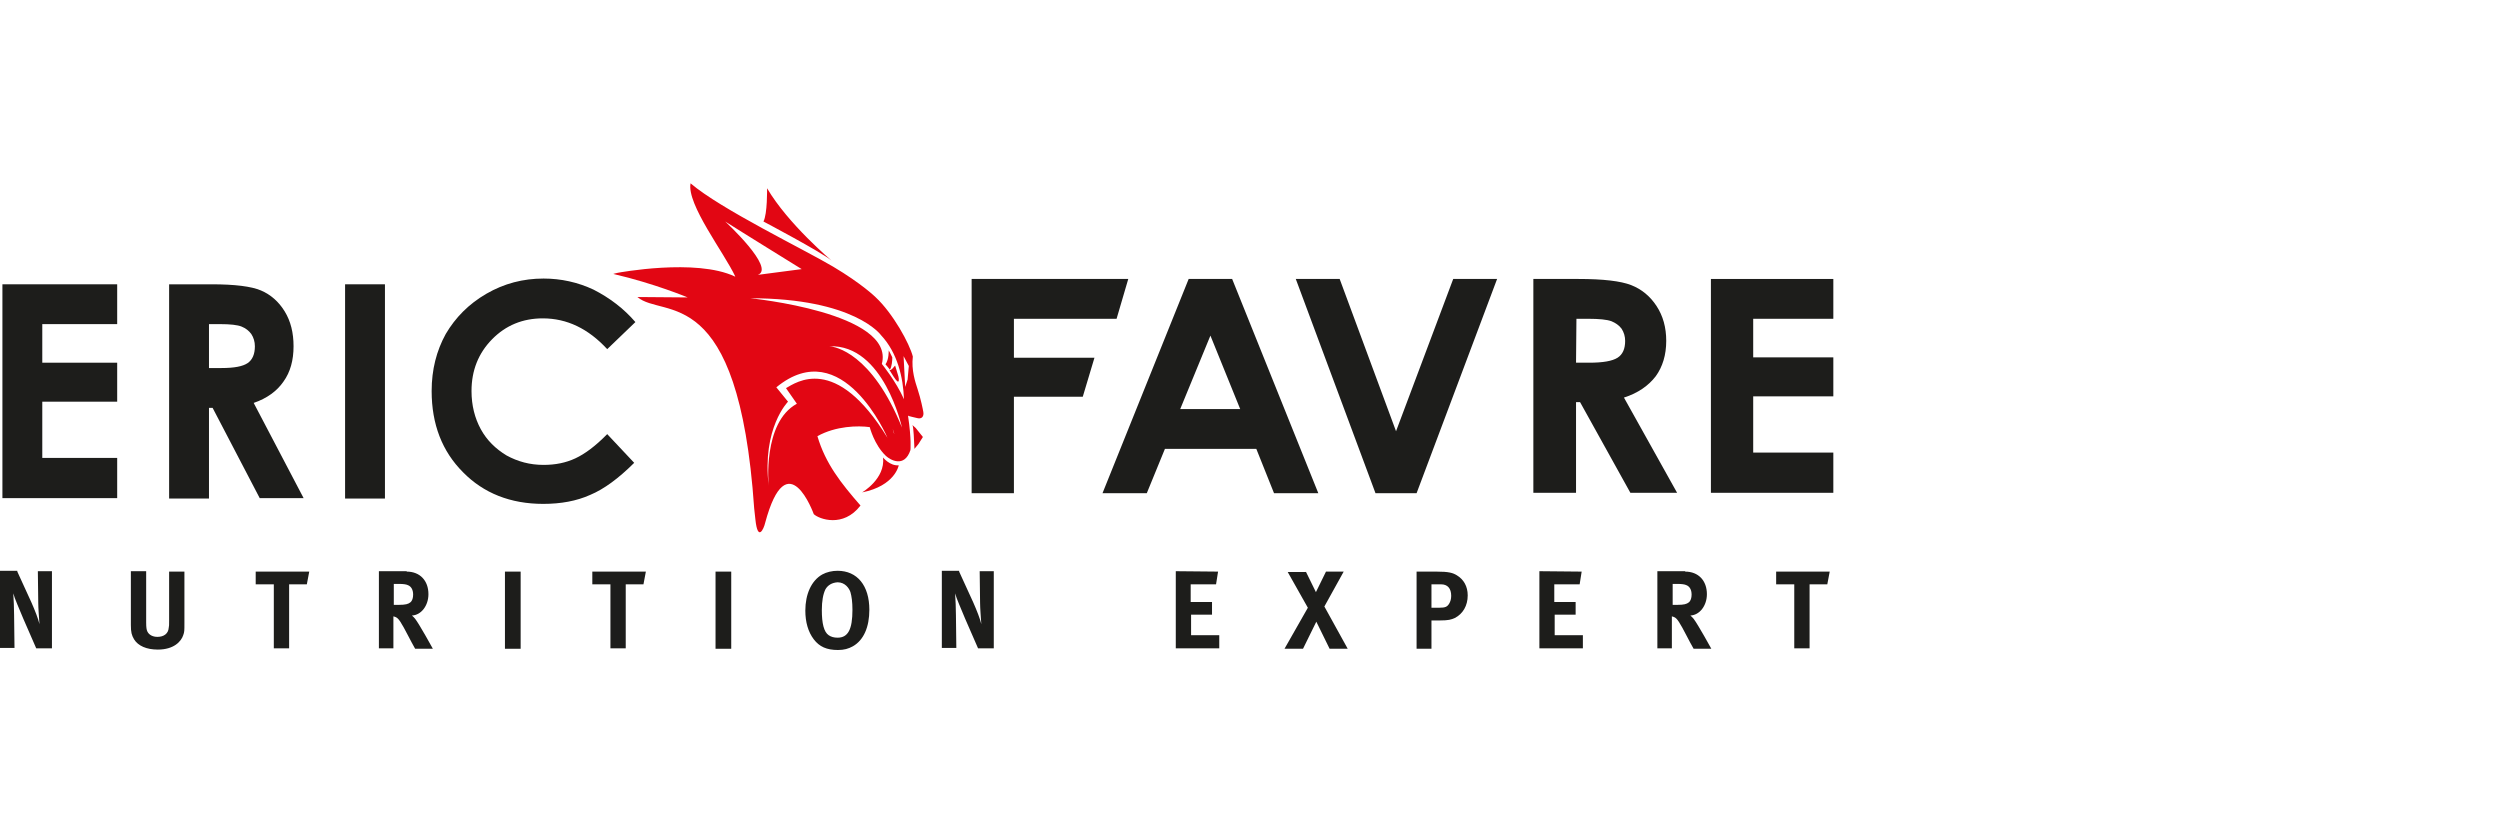 <svg xmlns="http://www.w3.org/2000/svg" xmlns:xlink="http://www.w3.org/1999/xlink" width="150px" height="50px" viewBox="0 0 150 50" version="1.1"><title>eric_favre_logo</title><g id="eric_favre_logo" stroke="none" stroke-width="1" fill="none" fill-rule="evenodd"><rect id="Rectangle" x="0" y="0" width="150" height="50"></rect><g transform="translate(0, 11)" fill-rule="nonzero"><path d="M52.983,16.45 C53.128,17.731 51.726,18.544 51.726,18.544 C53.707,18.15 53.925,16.918 53.925,16.918 C53.393,16.967 52.983,16.45 52.983,16.45 M49.89,4.63 C49.89,4.63 47.281,2.438 46.025,0.296 C46.025,0.296 46.049,1.847 45.807,2.29 C45.807,2.29 49.214,4.088 49.89,4.63 Z M53.901,11.574 C53.901,11.574 53.756,11.106 53.707,10.934 C53.611,11.033 53.49,11.23 53.369,11.205 C53.514,11.451 53.756,11.821 53.828,11.87 C53.949,11.968 53.949,11.771 53.901,11.574 Z M54.746,14.505 C54.819,14.628 54.843,15.465 54.867,15.933 L55.109,15.638 L55.374,15.219 L54.94,14.677 L54.746,14.505 L54.746,14.505 Z M55.036,14.086 C55.302,14.16 55.447,13.988 55.399,13.717 C55.374,13.569 55.254,12.953 55.06,12.362 C54.915,11.919 54.674,11.205 54.77,10.392 C54.577,9.629 53.587,7.807 52.524,6.821 C52.524,6.821 51.726,6.033 49.987,4.999 C48.247,3.965 43.246,1.551 41.434,0 C41.193,1.256 43.464,4.186 44.116,5.59 L44.092,5.59 C41.748,4.482 37.061,5.369 37.061,5.369 C37.061,5.369 36.723,5.442 36.82,5.442 C39.26,6.009 41.265,6.846 41.265,6.846 L38.245,6.821 C39.791,8.151 44.309,5.787 45.251,19.504 C45.276,19.75 45.3,19.972 45.324,20.169 C45.469,21.548 45.831,20.711 45.904,20.391 C47.233,15.416 48.827,19.849 48.827,19.849 C49.141,20.144 50.591,20.686 51.63,19.332 C50.47,18.002 49.528,16.82 49.045,15.17 C50.156,14.554 51.485,14.529 52.185,14.628 C52.185,14.628 52.451,15.687 53.152,16.352 C53.418,16.598 54.263,17.091 54.626,16.007 C54.626,16.007 54.698,15.391 54.481,13.938 C54.481,13.963 54.843,14.037 55.036,14.086 L55.036,14.086 Z M43.512,2.29 C44.237,2.758 48.102,5.147 48.102,5.147 L45.469,5.492 C46.556,5.098 43.512,2.29 43.512,2.29 L43.512,2.29 Z M47.16,12.288 C47.353,12.559 47.812,13.224 47.812,13.224 C45.735,14.357 46.121,18.15 46.121,18.15 C45.711,14.677 47.281,13.101 47.281,13.101 L46.58,12.239 C50.567,8.964 53.248,15.268 53.248,15.268 C50.132,10.171 47.74,11.968 47.16,12.288 L47.16,12.288 Z M53.562,14.726 C53.635,14.923 53.659,15.047 53.659,15.047 C53.611,14.948 53.587,14.825 53.562,14.726 Z M49.769,9.777 C53.031,9.653 54.118,14.653 54.118,14.653 C52.306,10.171 50.108,9.801 49.769,9.777 Z M52.91,10.836 C53.732,7.757 45.01,6.895 45.01,6.895 C51.291,6.895 52.862,9.112 52.862,9.112 C53.852,10.171 54.191,11.648 54.239,12.953 C53.756,11.87 52.91,10.836 52.91,10.836 Z M54.311,12.215 L54.215,10.368 L54.529,10.959 L54.456,11.771 L54.311,12.215 L54.311,12.215 Z M53.393,11.18 C53.514,11.008 53.538,10.614 53.538,10.442 C53.466,10.318 53.418,10.171 53.321,10.023 C53.321,10.023 53.345,10.565 53.128,10.86 C53.2,10.934 53.297,11.057 53.393,11.18 L53.393,11.18 Z" id="Shape" fill="#E20613"></path><path d="M1.039,23.296 L1.884,25.143 C2.102,25.636 2.295,26.128 2.368,26.449 C2.344,26.079 2.295,25.488 2.295,25.168 L2.271,23.272 L3.117,23.272 L3.117,27.901 L2.174,27.901 L1.401,26.128 C1.16,25.537 0.87,24.897 0.797,24.602 C0.821,24.971 0.846,25.513 0.846,25.907 L0.87,27.877 L0,27.877 L0,23.247 L1.039,23.247 L1.039,23.296 L1.039,23.296 Z" id="Path" fill="#1D1D1B"></path><path d="M8.77,23.296 L8.77,26.35 C8.77,26.646 8.794,26.793 8.843,26.892 C8.939,27.089 9.157,27.212 9.447,27.212 C9.833,27.212 10.099,27.015 10.123,26.67 C10.147,26.572 10.147,26.498 10.147,26.252 L10.147,23.296 L11.065,23.296 L11.065,26.399 C11.065,26.843 11.065,26.916 10.993,27.113 C10.872,27.483 10.437,27.975 9.471,27.975 C8.794,27.975 8.287,27.754 8.045,27.36 C7.9,27.113 7.852,26.941 7.852,26.498 L7.852,23.272 L8.77,23.272 L8.77,23.296 L8.77,23.296 Z" id="Path" fill="#1D1D1B"></path><polygon id="Path" fill="#1D1D1B" points="18.555 23.296 18.41 24.06 17.347 24.06 17.347 27.901 16.429 27.901 16.429 24.06 15.342 24.06 15.342 23.296"></polygon><path d="M24.401,23.296 C25.199,23.296 25.706,23.838 25.706,24.651 C25.706,25.34 25.271,25.907 24.716,25.931 C24.812,26.005 24.836,26.055 24.909,26.128 C25.175,26.473 25.972,27.926 25.972,27.926 L24.909,27.926 C24.74,27.631 24.667,27.483 24.498,27.163 C24.063,26.325 23.918,26.104 23.749,26.03 C23.701,26.005 23.677,26.005 23.604,25.981 L23.604,27.901 L22.734,27.901 L22.734,23.272 L24.401,23.272 L24.401,23.296 L24.401,23.296 L24.401,23.296 Z M23.628,25.291 L23.942,25.291 C24.329,25.291 24.498,25.242 24.619,25.143 C24.74,25.045 24.788,24.872 24.788,24.675 C24.788,24.38 24.667,24.183 24.474,24.109 C24.377,24.06 24.184,24.035 23.967,24.035 L23.628,24.035 L23.628,25.291 L23.628,25.291 Z" id="Shape" fill="#1D1D1B"></path><polygon id="Path" fill="#1D1D1B" points="31.239 23.296 31.239 27.926 30.297 27.926 30.297 23.296"></polygon><polygon id="Path" fill="#1D1D1B" points="38.752 23.296 38.608 24.06 37.544 24.06 37.544 27.901 36.626 27.901 36.626 24.06 35.539 24.06 35.539 23.296"></polygon><polygon id="Path" fill="#1D1D1B" points="43.874 23.296 43.874 27.926 42.932 27.926 42.932 23.296"></polygon><path d="M52.161,25.587 C52.161,26.621 51.823,27.409 51.171,27.778 C50.905,27.926 50.639,28 50.277,28 C49.6,28 49.165,27.803 48.827,27.36 C48.489,26.916 48.32,26.325 48.32,25.636 C48.32,24.651 48.682,23.838 49.334,23.469 C49.6,23.321 49.938,23.247 50.253,23.247 C51.436,23.247 52.161,24.134 52.161,25.587 L52.161,25.587 Z M49.528,24.355 C49.383,24.651 49.31,25.069 49.31,25.611 C49.31,26.399 49.431,26.916 49.721,27.113 C49.866,27.212 50.035,27.261 50.253,27.261 C50.881,27.261 51.147,26.769 51.147,25.587 C51.147,25.119 51.098,24.774 51.026,24.528 C50.953,24.306 50.712,23.937 50.253,23.937 C49.914,23.961 49.673,24.109 49.528,24.355 L49.528,24.355 Z" id="Shape" fill="#1D1D1B"></path><path d="M57.549,23.296 L58.394,25.143 C58.612,25.636 58.805,26.128 58.878,26.449 C58.854,26.079 58.805,25.488 58.805,25.168 L58.781,23.272 L59.627,23.272 L59.627,27.901 L58.684,27.901 L57.911,26.128 C57.67,25.537 57.38,24.897 57.307,24.602 C57.331,24.971 57.356,25.513 57.356,25.907 L57.38,27.877 L56.51,27.877 L56.51,23.247 L57.549,23.247 L57.549,23.296 L57.549,23.296 Z" id="Path" fill="#1D1D1B"></path><polygon id="Path" fill="#1D1D1B" points="73.084 23.296 72.963 24.06 71.441 24.06 71.441 25.119 72.721 25.119 72.721 25.882 71.465 25.882 71.465 27.113 73.156 27.113 73.156 27.901 70.547 27.901 70.547 23.272 73.084 23.296 73.084 23.296"></polygon><polygon id="Path" fill="#1D1D1B" points="78.351 23.296 78.955 24.528 79.559 23.296 80.622 23.296 79.462 25.39 80.863 27.926 79.776 27.926 78.979 26.301 78.181 27.926 77.07 27.926 78.471 25.464 77.263 23.321 78.351 23.321 78.351 23.296"></polygon><path d="M86.178,23.296 C86.927,23.296 87.169,23.37 87.411,23.518 C87.821,23.764 88.063,24.183 88.063,24.725 C88.063,25.34 87.773,25.833 87.29,26.079 C87.072,26.178 86.903,26.227 86.396,26.227 L85.888,26.227 L85.888,27.926 L84.995,27.926 L84.995,23.296 L86.178,23.296 L86.178,23.296 Z M85.888,25.464 L86.347,25.464 C86.71,25.464 86.831,25.414 86.951,25.217 C87.024,25.094 87.072,24.946 87.072,24.749 C87.072,24.306 86.855,24.06 86.468,24.06 L85.888,24.06 L85.888,25.464 Z" id="Shape" fill="#1D1D1B"></path><polygon id="Path" fill="#1D1D1B" points="94.9 23.296 94.779 24.06 93.257 24.06 93.257 25.119 94.538 25.119 94.538 25.882 93.281 25.882 93.281 27.113 94.973 27.113 94.973 27.901 92.363 27.901 92.363 23.272 94.9 23.296 94.9 23.296"></polygon><path d="M101.109,23.296 C101.906,23.296 102.414,23.838 102.414,24.651 C102.414,25.34 101.979,25.907 101.423,25.931 C101.52,26.005 101.544,26.055 101.617,26.128 C101.882,26.473 102.68,27.926 102.68,27.926 L101.617,27.926 C101.447,27.631 101.375,27.483 101.206,27.163 C100.771,26.325 100.626,26.104 100.457,26.03 C100.409,26.005 100.384,26.005 100.312,25.981 L100.312,27.901 L99.442,27.901 L99.442,23.272 L101.109,23.272 L101.109,23.296 L101.109,23.296 L101.109,23.296 Z M100.336,25.291 L100.65,25.291 C101.037,25.291 101.206,25.242 101.327,25.143 C101.447,25.045 101.496,24.872 101.496,24.675 C101.496,24.38 101.375,24.183 101.182,24.109 C101.085,24.06 100.892,24.035 100.674,24.035 L100.36,24.035 L100.36,25.291 L100.336,25.291 L100.336,25.291 Z" id="Shape" fill="#1D1D1B"></path><polygon id="Path" fill="#1D1D1B" points="109.783 23.296 109.638 24.06 108.575 24.06 108.575 27.901 107.656 27.901 107.656 24.06 106.569 24.06 106.569 23.296"></polygon><polygon id="Path" fill="#1D1D1B" points="0.145 6.058 7.031 6.058 7.031 8.447 2.537 8.447 2.537 10.762 7.031 10.762 7.031 13.101 2.537 13.101 2.537 16.475 7.031 16.475 7.031 18.888 0.145 18.888"></polygon><path d="M10.147,6.058 L12.684,6.058 C14.085,6.058 15.076,6.181 15.656,6.427 C16.235,6.674 16.719,7.092 17.081,7.683 C17.443,8.274 17.613,8.964 17.613,9.777 C17.613,10.614 17.419,11.328 17.009,11.894 C16.622,12.461 16.018,12.904 15.221,13.175 L18.217,18.888 L15.583,18.888 L12.756,13.471 L12.539,13.471 L12.539,18.913 L10.147,18.913 L10.147,6.058 Z M12.539,11.082 L13.288,11.082 C14.061,11.082 14.568,10.983 14.858,10.786 C15.148,10.589 15.293,10.245 15.293,9.777 C15.293,9.506 15.221,9.259 15.076,9.038 C14.931,8.841 14.738,8.693 14.496,8.595 C14.254,8.496 13.819,8.447 13.191,8.447 L12.539,8.447 L12.539,11.082 L12.539,11.082 Z" id="Shape" fill="#1D1D1B"></path><polygon id="Path" fill="#1D1D1B" points="20.705 6.058 23.097 6.058 23.097 18.913 20.705 18.913"></polygon><path d="M38.124,8.324 L36.433,9.949 C35.298,8.718 34.017,8.102 32.568,8.102 C31.36,8.102 30.345,8.521 29.523,9.358 C28.702,10.195 28.291,11.23 28.291,12.461 C28.291,13.323 28.485,14.086 28.847,14.751 C29.209,15.416 29.741,15.933 30.393,16.327 C31.07,16.697 31.794,16.894 32.616,16.894 C33.316,16.894 33.945,16.77 34.524,16.5 C35.104,16.229 35.732,15.761 36.433,15.047 L38.052,16.77 C37.11,17.706 36.24,18.347 35.418,18.691 C34.597,19.061 33.655,19.233 32.592,19.233 C30.635,19.233 29.016,18.593 27.784,17.337 C26.528,16.081 25.899,14.456 25.899,12.461 C25.899,11.18 26.189,10.047 26.745,9.038 C27.325,8.053 28.122,7.24 29.185,6.624 C30.248,6.009 31.384,5.713 32.616,5.713 C33.655,5.713 34.669,5.935 35.612,6.378 C36.578,6.871 37.424,7.511 38.124,8.324 L38.124,8.324 Z" id="Path" fill="#1D1D1B"></path><polygon id="Path" fill="#1D1D1B" points="58.322 5.738 67.696 5.738 66.995 8.127 60.835 8.127 60.835 10.466 65.667 10.466 64.966 12.806 60.835 12.806 60.835 18.593 58.298 18.593 58.298 5.738 58.322 5.738"></polygon><path d="M71.32,5.738 L73.929,5.738 L79.099,18.593 L76.442,18.593 L75.379,15.933 L69.895,15.933 L68.807,18.593 L66.15,18.593 L71.32,5.738 L71.32,5.738 Z M72.625,9.136 L70.813,13.544 L74.412,13.544 L72.625,9.136 Z" id="Shape" fill="#1D1D1B"></path><polygon id="Path" fill="#1D1D1B" points="77.747 5.738 80.38 5.738 83.762 14.874 87.193 5.738 89.826 5.738 84.995 18.593 82.53 18.593 77.747 5.738"></polygon><path d="M92.001,5.738 L94.707,5.738 C96.181,5.738 97.244,5.861 97.872,6.107 C98.5,6.354 99.007,6.772 99.394,7.363 C99.78,7.954 99.974,8.644 99.974,9.456 C99.974,10.294 99.756,11.008 99.345,11.574 C98.911,12.141 98.282,12.584 97.437,12.855 L100.626,18.568 L97.823,18.568 L94.803,13.126 L94.562,13.126 L94.562,18.568 L92.001,18.568 L92.001,5.738 L92.001,5.738 Z M94.562,10.762 L95.359,10.762 C96.181,10.762 96.736,10.663 97.05,10.466 C97.364,10.269 97.509,9.924 97.509,9.456 C97.509,9.186 97.437,8.939 97.292,8.718 C97.147,8.521 96.929,8.373 96.688,8.274 C96.422,8.176 95.963,8.127 95.287,8.127 L94.586,8.127 L94.562,10.762 L94.562,10.762 Z" id="Shape" fill="#1D1D1B"></path><polygon id="Path" fill="#1D1D1B" points="102.655 5.738 110 5.738 110 8.127 105.192 8.127 105.192 10.442 110 10.442 110 12.781 105.192 12.781 105.192 16.155 110 16.155 110 18.568 102.655 18.568"></polygon></g></g></svg>